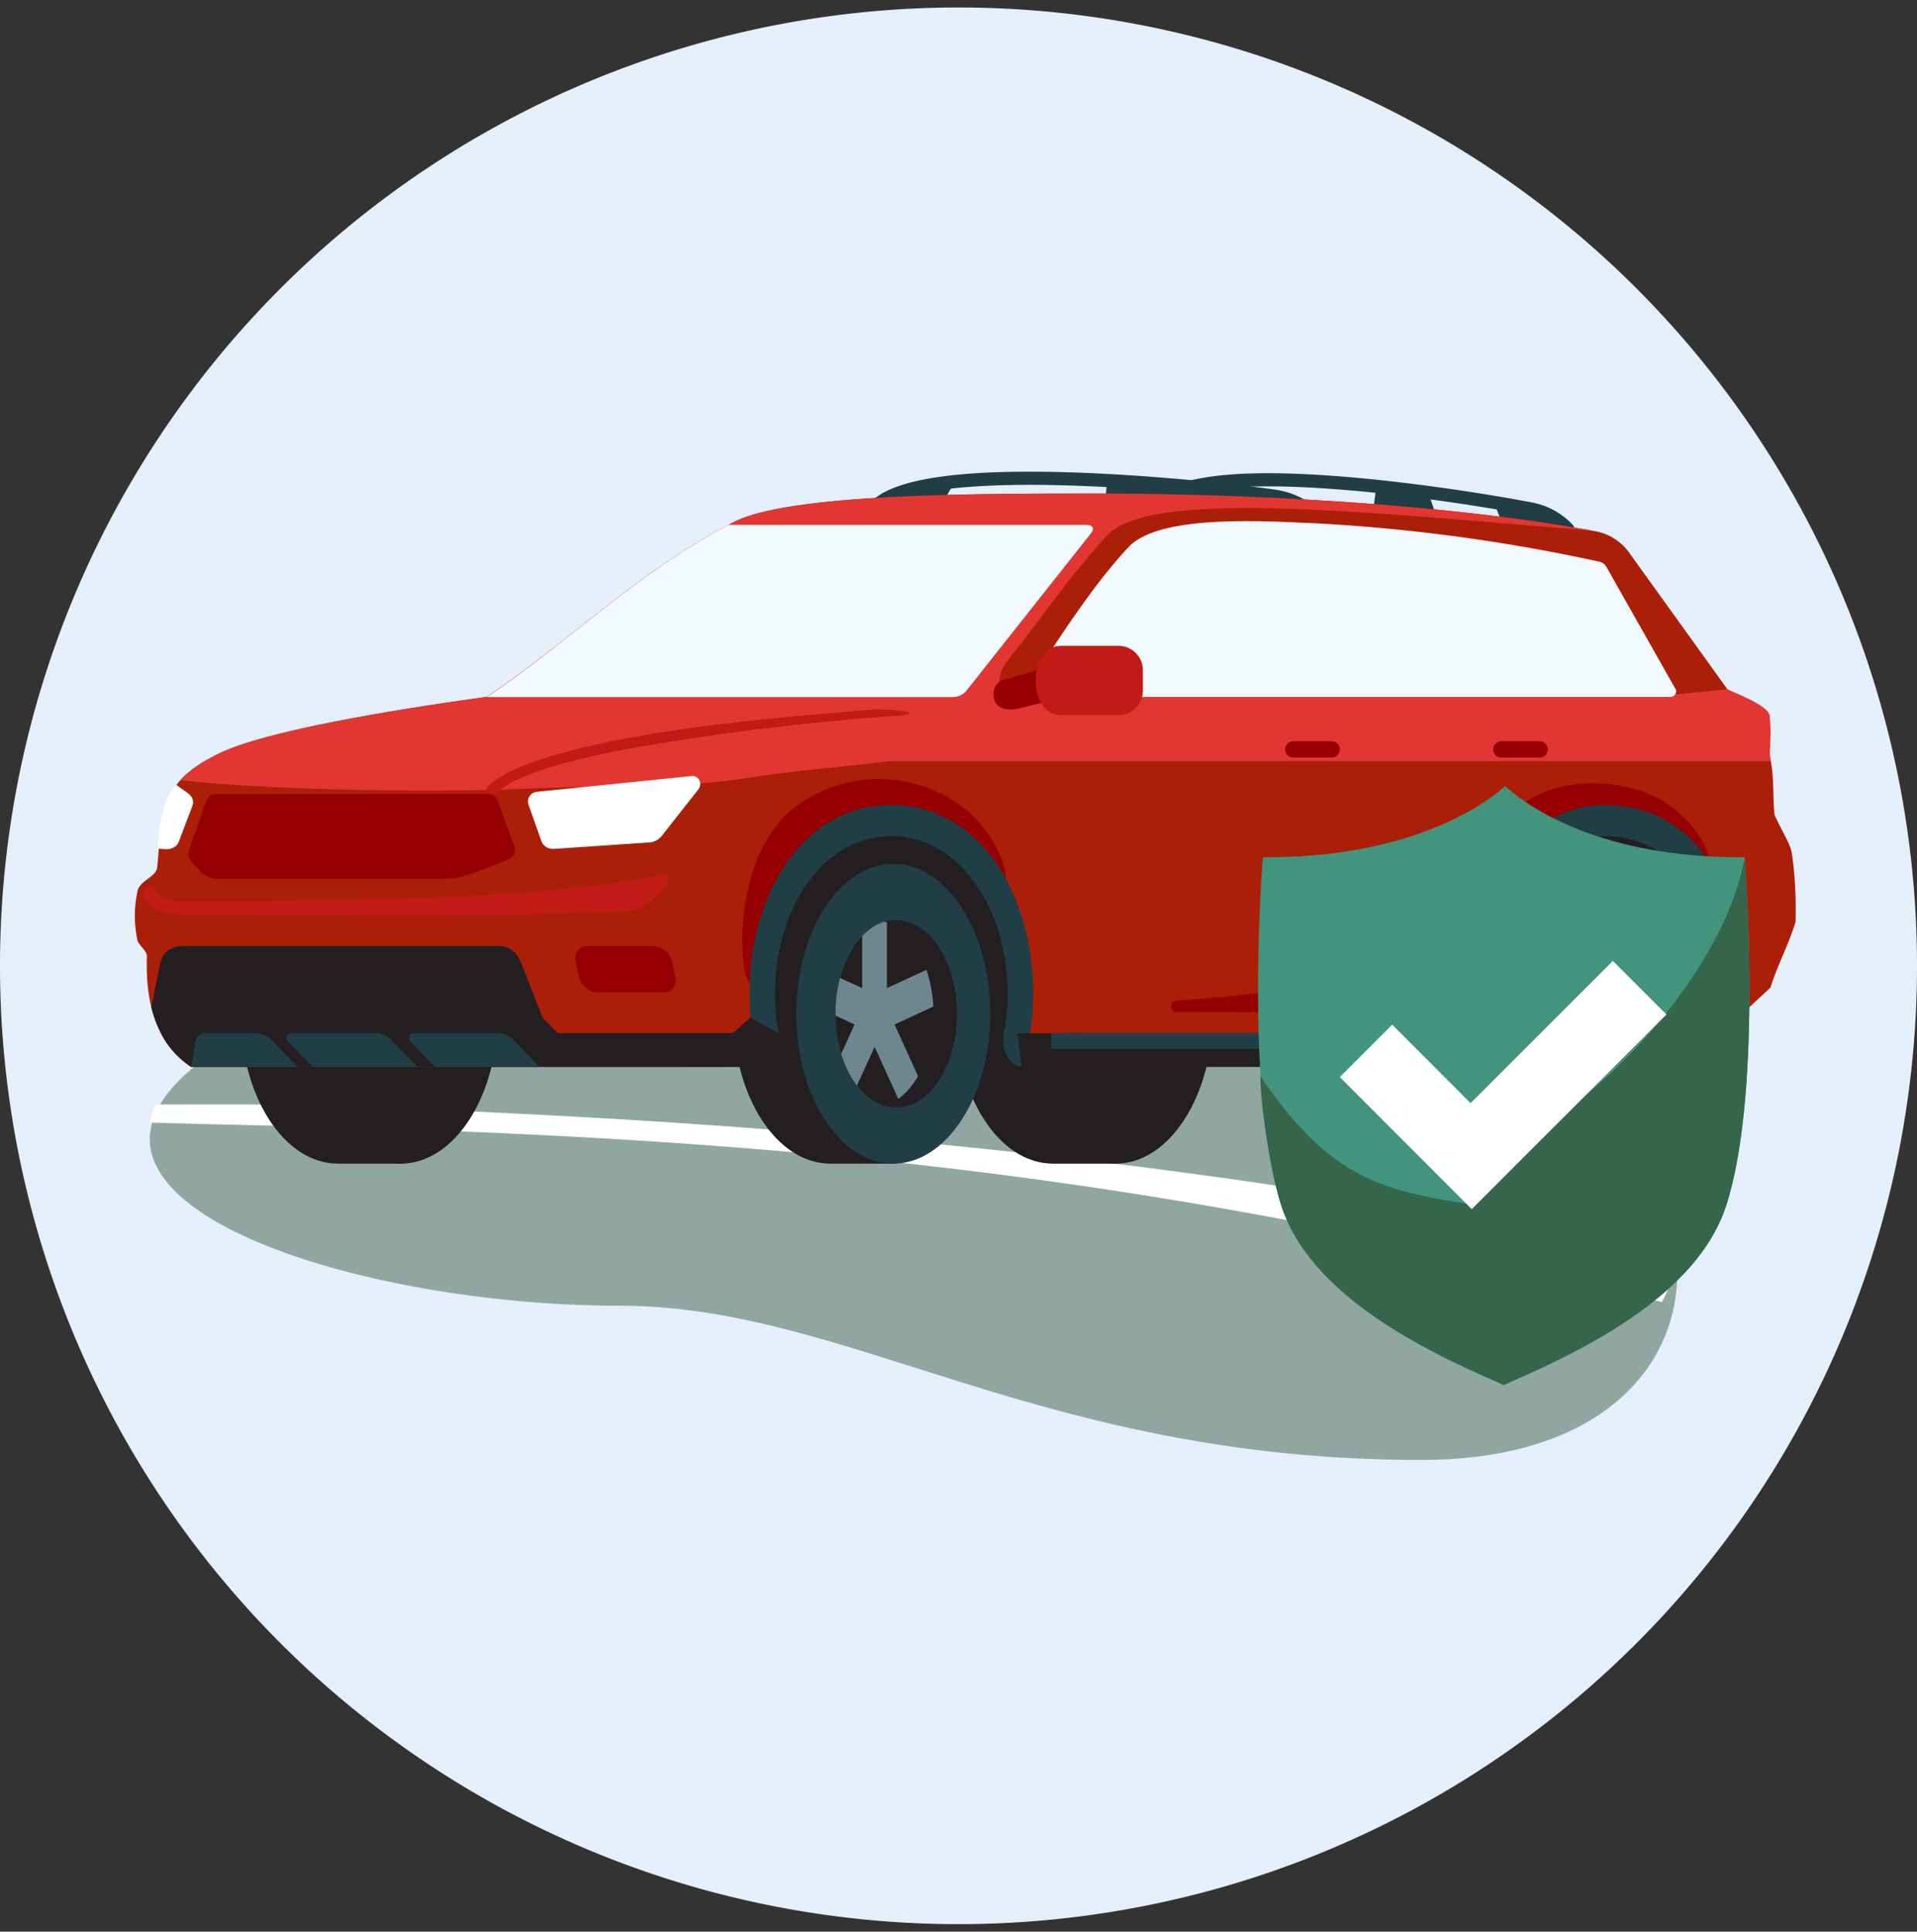 <svg xmlns="http://www.w3.org/2000/svg" width="128" height="129" fill="none" viewBox="0 0 128 129"><rect x="0" y="0" width="128" height="129" fill="#333333" stroke="none"/><g clip-path="url(#a)"><path fill="#E4EFFA" d="M64 128.5a64 64 0 1 0 0-128 64 64 0 0 0 0 128Z"/><path fill="#8FA7A0" d="M102.28 70.5H13.94C.86 79.83 23.03 87.2 41.38 87.2c15.28 0 28.04 10.3 53.52 10.3 20.7 0 21.91-18.74 7.38-27Z"/><path fill="#fff" fill-rule="evenodd" d="M111.9 84.2c-20.77-4.83-50.24-9.25-93.18-10.44H10.4c-.22.41-.34.82-.38 1.21 2.36.07 5.23.14 8.7.22 40.3.88 62.58 4.6 91.98 11.7l.27.06c.48-.87.79-1.8.93-2.75Z" clip-rule="evenodd"/><path fill="#8FA7A0" d="m63.24 60.08 6.01-8.2 8.87 6.5-6 8.2zM33.06 59.08l1.96-7.17 10.62 2.9-1.97 7.17z"/><path fill="#213E47" fill-rule="evenodd" d="m77.17 32.63-3.28-.15-.12 1.24 3.6.27-.2-1.36Z" clip-rule="evenodd"/><path fill="#213E47" fill-rule="evenodd" d="m77.75 32.6-3.28-.15.26 1.23 3.6.26-.58-1.34ZM86.59 33.53l-4.2-.68.68 1.42 3.98.29-.46-1.03Z" clip-rule="evenodd"/><path fill="#213E47" fill-rule="evenodd" d="m87.08 33.5-4.2-.67.68 1.42 3.99.3-.47-1.04ZM59.35 32.97l4.26-.55-.82 1.4-4 .17.56-1.02Z" clip-rule="evenodd"/><path fill="#213E47" fill-rule="evenodd" d="M58.87 34.1a.5.5 0 0 1-.67.02.42.42 0 0 1-.02-.62c1.31-1.35 4.81-1.88 8.92-1.98 6.8-.17 15.36.8 18.06 1.18a5.5 5.5 0 0 1 2.92 1.38c.18.18.17.46-.01.62a.5.5 0 0 1-.67 0 4.52 4.52 0 0 0-2.4-1.13c-2.66-.38-11.15-1.34-17.88-1.17-3.87.1-7.14.55-8.25 1.7ZM94.91 33.15l-3.06-.3-.16 1.25 3.35.42-.13-1.37Z" clip-rule="evenodd"/><path fill="#213E47" fill-rule="evenodd" d="m95.45 33.15-3.06-.3.2 1.25 3.34.42-.48-1.37ZM103.66 34.46l-3.89-.86.58 1.45 3.7.46-.39-1.05Z" clip-rule="evenodd"/><path fill="#213E47" fill-rule="evenodd" d="m104.13 34.46-3.9-.86.58 1.45 3.71.46-.4-1.05ZM78.26 32.73l4-.37-.82 1.36H77.7l.56-1Z" clip-rule="evenodd"/><path fill="#213E47" fill-rule="evenodd" d="M77.77 33.83a.44.44 0 1 1-.62-.62c1.28-1.29 4.57-1.67 8.4-1.6 6.37.13 14.31 1.47 16.81 1.96a4.93 4.93 0 0 1 2.67 1.5c.16.19.15.47-.03.63a.44.44 0 0 1-.62-.04 3.88 3.88 0 0 0-2.19-1.23c-2.48-.49-10.37-1.82-16.65-1.94-3.62-.07-6.68.25-7.77 1.34Z" clip-rule="evenodd"/><path fill="#231F20" fill-rule="evenodd" d="M74.5 77.71h-4.2c-3.58 0-6.48-4.48-6.48-10 0-5.53 2.9-10.02 6.47-10.02h4.21c3.9 0 4.02 20.02 0 20.02Z" clip-rule="evenodd"/><path fill="#231F20" fill-rule="evenodd" d="M74.5 77.71c3.57 0 6.48-4.5 6.48-10 0-5.52-2.91-10.02-6.48-10.02-3.56 0-6.47 4.5-6.47 10.01 0 5.52 2.9 10.01 6.47 10.01ZM26.77 77.71h-4.21c-3.58 0-6.48-4.48-6.48-10 0-5.53 2.9-10.02 6.48-10.02h4.2c3.9 0 4.03 20.02 0 20.02Z" clip-rule="evenodd"/><path fill="#231F20" fill-rule="evenodd" d="M26.77 77.71c3.56 0 6.47-4.5 6.47-10 0-5.52-2.9-10.02-6.47-10.02s-6.48 4.5-6.48 10.01c0 5.52 2.91 10.01 6.48 10.01ZM45.81 71.24h52.46l16.95-2.5.05-15.84H45.8v18.34Z" clip-rule="evenodd"/><path fill="#231F20" fill-rule="evenodd" d="M59.65 57.7h-4.21c-3.58 0-6.48 4.48-6.48 10 0 5.53 2.9 10.01 6.48 10.01h4.2c3.9 0 4.03-20.02 0-20.02Z" clip-rule="evenodd"/><path fill="#213E47" fill-rule="evenodd" d="M59.65 77.71c3.56 0 6.47-4.5 6.47-10 0-5.52-2.9-10.02-6.47-10.02s-6.48 4.5-6.48 10.01c0 5.52 2.9 10.01 6.48 10.01Z" clip-rule="evenodd"/><path fill="#231F20" fill-rule="evenodd" d="M107.38 77.71h-4.21c-3.58 0-6.48-4.48-6.48-10 0-5.53 2.9-10.02 6.48-10.02h4.2c3.9 0 4.03 20.02 0 20.02Z" clip-rule="evenodd"/><path fill="#213E47" fill-rule="evenodd" d="M107.38 77.71c3.57 0 6.47-4.5 6.47-10 0-5.52-2.9-10.02-6.47-10.02s-6.47 4.5-6.47 10.01c0 5.52 2.9 10.01 6.47 10.01Z" clip-rule="evenodd"/><path fill="#231F20" fill-rule="evenodd" d="M107.38 73.97c2.23 0 4.06-2.81 4.06-6.26 0-3.46-1.83-6.27-4.06-6.27-2.23 0-4.05 2.81-4.05 6.27 0 3.45 1.82 6.26 4.05 6.26Z" clip-rule="evenodd"/><path fill="#6E878E" fill-rule="evenodd" d="M104.76 72.49Zm-1.43-4.79v.12l1.27.6-.89 1.95c.25.82.6 1.54 1.05 2.12l1.18-2.58 1.58 3.48c.51-.37.96-.89 1.33-1.52l-1.58-3.45 2.59-1.2c-.05-.88-.2-1.71-.46-2.45l-2.64 1.22v-4.38l-.16-.06c-.54.17-1.05.5-1.49.96v3.48l-1.48-.68a9.15 9.15 0 0 0-.3 2.4" clip-rule="evenodd"/><path fill="#231F20" fill-rule="evenodd" d="M59.84 73.97c2.23 0 4.06-2.81 4.06-6.26 0-3.46-1.83-6.27-4.06-6.27-2.23 0-4.05 2.81-4.05 6.27 0 3.45 1.82 6.26 4.05 6.26Z" clip-rule="evenodd"/><path fill="#6E878E" fill-rule="evenodd" d="M57.22 72.49Zm-1.43-4.79v.12l1.27.6-.89 1.95c.25.82.6 1.54 1.05 2.12l1.18-2.58 1.58 3.48c.5-.37.96-.89 1.32-1.52l-1.57-3.45 2.59-1.2c-.05-.88-.21-1.71-.46-2.45l-2.64 1.22v-4.38l-.16-.06c-.55.17-1.05.5-1.49.96v3.48l-1.48-.68a9.2 9.2 0 0 0-.3 2.4" clip-rule="evenodd"/><path fill="#231F20" d="M97.64 69.36H69.36v1.88h28.28v-1.88Z"/><path fill="#AB1F08" fill-rule="evenodd" d="M106.43 35.46c-10.2-1.87-23.62-2.5-33.28-2.5-7.94 0-20.38 0-24.1 1.88-6.47 3.32-10.88 7.9-16.55 11.7-7.04.97-14.73 2.32-17.7 3.7-3.9 1.82-3.93 3.52-4.3 7.66-.06.66-1.08.86-1.3 1.54a7.7 7.7 0 0 0-.02 3.36c.1.35.65.71.63 1.07-.11 3.24.67 5.84 2.95 7.38H48.3L50.12 69h1.7c-.18-.83-.27-1.7-.27-2.58 0-5.84 3.17-10.75 7.95-10.75s7.95 4.9 7.95 10.75c0 .78-.07 1.54-.2 2.27l1.23 2.55L71.2 69h26.74l1.47-2.58c0-5.84 3.17-10.75 7.94-10.75 4.1 0 6.83 3.65 7.73 8.33l.13 4.74 3-2.78c.57-1.75 1.12-2.63 1.68-4.38a27.1 27.1 0 0 0-.23-4.5c-.04-.3-.16-.61-.27-.85-.31-.63-.9-1.73-.91-1.86-.13-1.47 0-2.58-.32-3.92-.2-.8.1-2.01-.02-2.71-.1-.51-2.55-1.48-2.8-1.71l-6.5-9.04a3.58 3.58 0 0 0-2.41-1.53Z" clip-rule="evenodd"/><path fill="#960002" fill-rule="evenodd" d="M101.85 53.55c2.54-1.62 6.01-1.57 8.6-.37 2.4 1.12 4.17 4.04 3.45 4.42-.59.32-1.4-1-2.9-1.64-2.3-.98-5.71-1.43-8.14-.2-4 2-3.2 9.87-5.12 9.88-1.91 0-1.51-8.48 4.11-12.09ZM53.51 53.6a9.3 9.3 0 0 1 10.35 0c2.27 1.49 3.35 4.09 3.29 5.07-.05.69-2.2-1.62-4.52-2.6-2.42-1-5.42-1.34-7.46-.32-4 2.01-4.32 10.76-5.13 9.89-.8-.87-1.13-9.06 3.47-12.05Z" clip-rule="evenodd"/><path fill="#E13632" fill-rule="evenodd" d="M106.42 35.46c-10.19-1.87-23.61-2.5-33.27-2.5-7.94 0-20.38 0-24.1 1.88-6.47 3.32-10.88 7.9-16.55 11.7-7.04.97-14.73 2.32-17.7 3.7-1.29.6-2.16 1.2-2.75 1.87 5.42.59 14.23.8 21.57.63 6.3-.37 11.26 0 16.26-.78 3.8-.6 6.94-.77 9.49-1.13h58.86c-.06-.35-.08-.7-.04-1.06l-2.84-3.74-5.07.51H67.94c-1.06 0-1.76-1.03-.6-2.5 2.35-2.95 3.67-5.06 6.55-8.25 2.77-3.09 16.34-1.7 32.53-.33Z" clip-rule="evenodd"/><path fill="#960002" fill-rule="evenodd" d="M99.29 67.62c-.37-3.91 1.17-9.35 3.52-12.44-1.15.8-4.27 1.67-4.74 2.6-2.55 5.06-4.11 8.05-19.52 9.04-.47.03-.52.77 0 .77l20.74.03Z" clip-rule="evenodd"/><path fill="#E13632" fill-rule="evenodd" d="M118.16 50.45c.02-.43.14-1.82-.02-2.71-.13-.67-2.5-1.55-2.8-1.7-.37-.24-.63 2.18-.5 2.68.2.75 3.32 2.36 3.32 1.73Z" clip-rule="evenodd"/><path fill="#F2F9FF" fill-rule="evenodd" d="M48.64 35.05c-6.24 3.3-10.59 7.77-16.13 11.5h31.1c.37 0 .7-.15.94-.45l8.3-10.49c.24-.3.14-.56-.34-.56H48.64Z" clip-rule="evenodd"/><path fill="#213E47" fill-rule="evenodd" d="M50.24 69H52c-.17-.83-.26-1.7-.26-2.59 0-5.83 3.28-10.57 7.77-10.57s7.78 4.74 7.78 10.57c0 .89-.1 1.74-.26 2.56-.27 1.32.52 2.27 1.18 2.27.5-1.49.78-3.12.78-4.83 0-6.98-3.76-12.65-9.48-12.65-5.72 0-9.47 5.67-9.47 12.65 0 .89.07 1.75.21 2.59ZM98.12 69.12l.58 2.12c1.26 0 1.26-1.69 1.14-2.23-.17-.83-.26-1.7-.26-2.6 0-5.83 3.48-10.57 7.6-10.57 4.12 0 6.83 3.48 7.72 8.16l.31 4.74c.7-1.54 1.15-3.4 1.02-5.11-.62-5.44-3.72-9.87-9.05-9.87s-9.3 5.67-9.3 12.65c0 .93.08 1.84.24 2.7Z" clip-rule="evenodd"/><path fill="#231F20" fill-rule="evenodd" d="M10.74 69a5.8 5.8 0 0 0 2.02 2.25h36.92c1.14 0 2.31-1.08 2.31-2.25l-1.89-1.04L48.93 69H37.25l-1.02-1.04-1.43-3.64c-.28-.72-.77-1.14-1.52-1.14H12.3c-.8 0-1.45.35-1.6 1.14l-.6 2.94c.15.58.35 1.16.65 1.74Zm57.2 0 .26 2.25h.7c.31 0 .61-.13.87-.34l2.3-1.9h-4.13Zm25.97 0 3.11 2.25h1.85l.66-2.25h-5.62Z" clip-rule="evenodd"/><path fill="#F2F9FF" fill-rule="evenodd" d="M106.74 37.5a118 118 0 0 0-18.84-2.55c-3.69-.16-10.52-.6-12.56 1.6-2.4 2.57-4.7 6.18-6.77 9.36-.2.3-.05.63.25.63h42.73c.26 0 .46-.3.33-.52l-4.59-8.11a.75.75 0 0 0-.55-.41Z" clip-rule="evenodd"/><path fill="#960002" fill-rule="evenodd" d="M12.84 56.12H34.2l.18.53c.12.34-.23.68-.61.83l-1.64.62c-.72.28-1.48.59-2.37.59h-15.3c-.5 0-.9-.26-1.18-.59l-.55-.62c-.2-.24-.17-.56-.07-.83l.18-.53Zm1.59-3.1h18.14c.33 0 .55.17.68.52l.95 2.58H12.84l.92-2.58c.1-.29.34-.52.67-.52Z" clip-rule="evenodd"/><path fill="#213E47" fill-rule="evenodd" d="M27.69 69h5.6c.43 0 .8.24 1.07.53l1.67 1.71h-6.99l-1.6-1.64c-.25-.26-.12-.6.25-.6Zm-14 0h3.25c.49 0 .92.18 1.26.53l1.67 1.71h-7.1l.27-1.65c.06-.33.27-.6.66-.6Zm5.8 0c-.34 0-.47.34-.24.58l1.62 1.66h7l-1.67-1.71c-.26-.27-.56-.53-1.1-.53h-5.6Z" clip-rule="evenodd"/><path fill="#231F20" fill-rule="evenodd" d="M12.33 67.34h20.24c.35 0 .72-.4.6-.73l-.31-.9c-.12-.33-.47-.64-.82-.64H12.33a.64.64 0 0 0-.64.64v1c0 .35.29.63.64.63Z" clip-rule="evenodd"/><path fill="#231F20" fill-rule="evenodd" d="M13.55 67.34h19.02c.35 0 .72-.4.6-.73l-.31-.9c-.12-.33-.47-.64-.82-.64h-18.5a.64.64 0 0 0-.63.64v1c0 .35.29.63.64.63Z" clip-rule="evenodd"/><path fill="#960002" fill-rule="evenodd" d="M39.23 63.18h4.38c.56 0 1.13.46 1.25 1.03l.24 1.04c.12.56-.24 1.03-.8 1.03h-4.38c-.57 0-1.13-.47-1.26-1.03l-.23-1.04c-.12-.57.23-1.03.8-1.03Z" clip-rule="evenodd"/><path fill="#960002" d="M88.92 49.5h-2.57c-.3 0-.54.25-.54.55 0 .3.24.54.54.54h2.58c.3 0 .53-.24.53-.54 0-.3-.24-.54-.53-.54ZM102.82 49.5h-2.58c-.3 0-.54.25-.54.55 0 .3.24.54.54.54h2.58c.3 0 .53-.24.53-.54 0-.3-.24-.54-.53-.54Z"/><path fill="#fff" fill-rule="evenodd" d="m46.14 51.83-10.3 1.05a.65.65 0 0 0-.55.86l.86 2.43c.13.35.45.55.87.52l6.33-.43c.35-.02.66-.2.87-.48l2.4-3.05c.3-.38.09-.95-.48-.9ZM11.79 52.43c-.82.42-1.35 3.43-1.2 4.25l.44.03c.44.03.79-.17.92-.53l.88-2.32c.15-.4.02-.65-.3-.9l-.74-.53Z" clip-rule="evenodd"/><path fill="#960002" fill-rule="evenodd" d="m69.33 44.75-2.27.64c-.53.15-.79.58-.7 1.2.07.58.68.98 1.73.71l1.5-.37c.32-.08.69-.29.6-.61l-.25-.96c-.08-.33-.28-.7-.6-.61Z" clip-rule="evenodd"/><path fill="#C21B17" fill-rule="evenodd" d="M74.68 43.13h-3.83c-2.26 0-2.26 4.63 0 4.63h3.83c.9 0 1.63-.74 1.63-1.63v-1.37c0-.9-.73-1.63-1.63-1.63ZM9.63 59.95a.44.44 0 1 1 .77-.4c.12.2.3.36.57.46.3.12.7.17 1.17.17 8.62 0 23.72-.02 31.44-1.66 2.63-.56-.39 2.27-1.4 2.27-8.93.54-21.07.27-30.04.27-.58 0-1.08-.07-1.5-.23-.45-.18-.8-.47-1.01-.88Z" clip-rule="evenodd"/><path fill="#213E47" d="M95.83 69H70.2v1.04h25.63V69Z"/><path fill="#C21B17" fill-rule="evenodd" d="M32.61 52.5c1.19-1.2 4.37-2.24 8.82-3.11 4.67-.92 10.05-1.44 16.68-1.99 1.18-.1 4.05.21 1.76.4a170.9 170.9 0 0 0-18.3 2.28c-3.97.78-6.98 1.68-8.14 2.67-.33.29-.5.32-.81.2-.31-.13-.06-.4 0-.46Z" clip-rule="evenodd"/><path fill="#42947C" d="M116.5 57.25c-9.52.07-14.4-3.3-16-4.75-1.6 1.45-6.68 4.81-16.18 4.75 0 0-1.26 15.54 1.22 23.23 1.82 5.64 8.61 9.31 14.44 11.82l.43.2 1.1-.5c5.67-2.5 12.01-6.1 13.76-11.52 2.48-7.69 1.22-23.23 1.22-23.23Z"/><path fill="#35654B" fill-rule="evenodd" d="m100.48 73.25-1.98 7.23c-6.25-.96-9.66-1.73-14.34-8.6-.1-.2.09.14 0 0 0 2.3.8 6.82 1.38 8.6 1.81 5.63 8.6 9.3 14.44 11.82l.42.2 1.1-.5.29-.12.93-.42.2-.1c5.28-2.47 10.75-5.9 12.35-10.88 2.3-7.15 1.38-21.07 1.24-23l-.04-.07c-1.75 9.37-14.21 20.85-19.19 19.36l2.7 1.98.5-5.5Z" clip-rule="evenodd"/><path fill="#fff" fill-rule="evenodd" d="m101.77 77.25-3.5 3.5-8.81-8.82 3.5-3.5 5.23 5.24 9.5-9.5 3.58 3.58-9.5 9.5Z" clip-rule="evenodd"/></g><defs><clipPath id="a"><path fill="#fff" d="M0 .5h128v128H0z"/></clipPath></defs></svg>